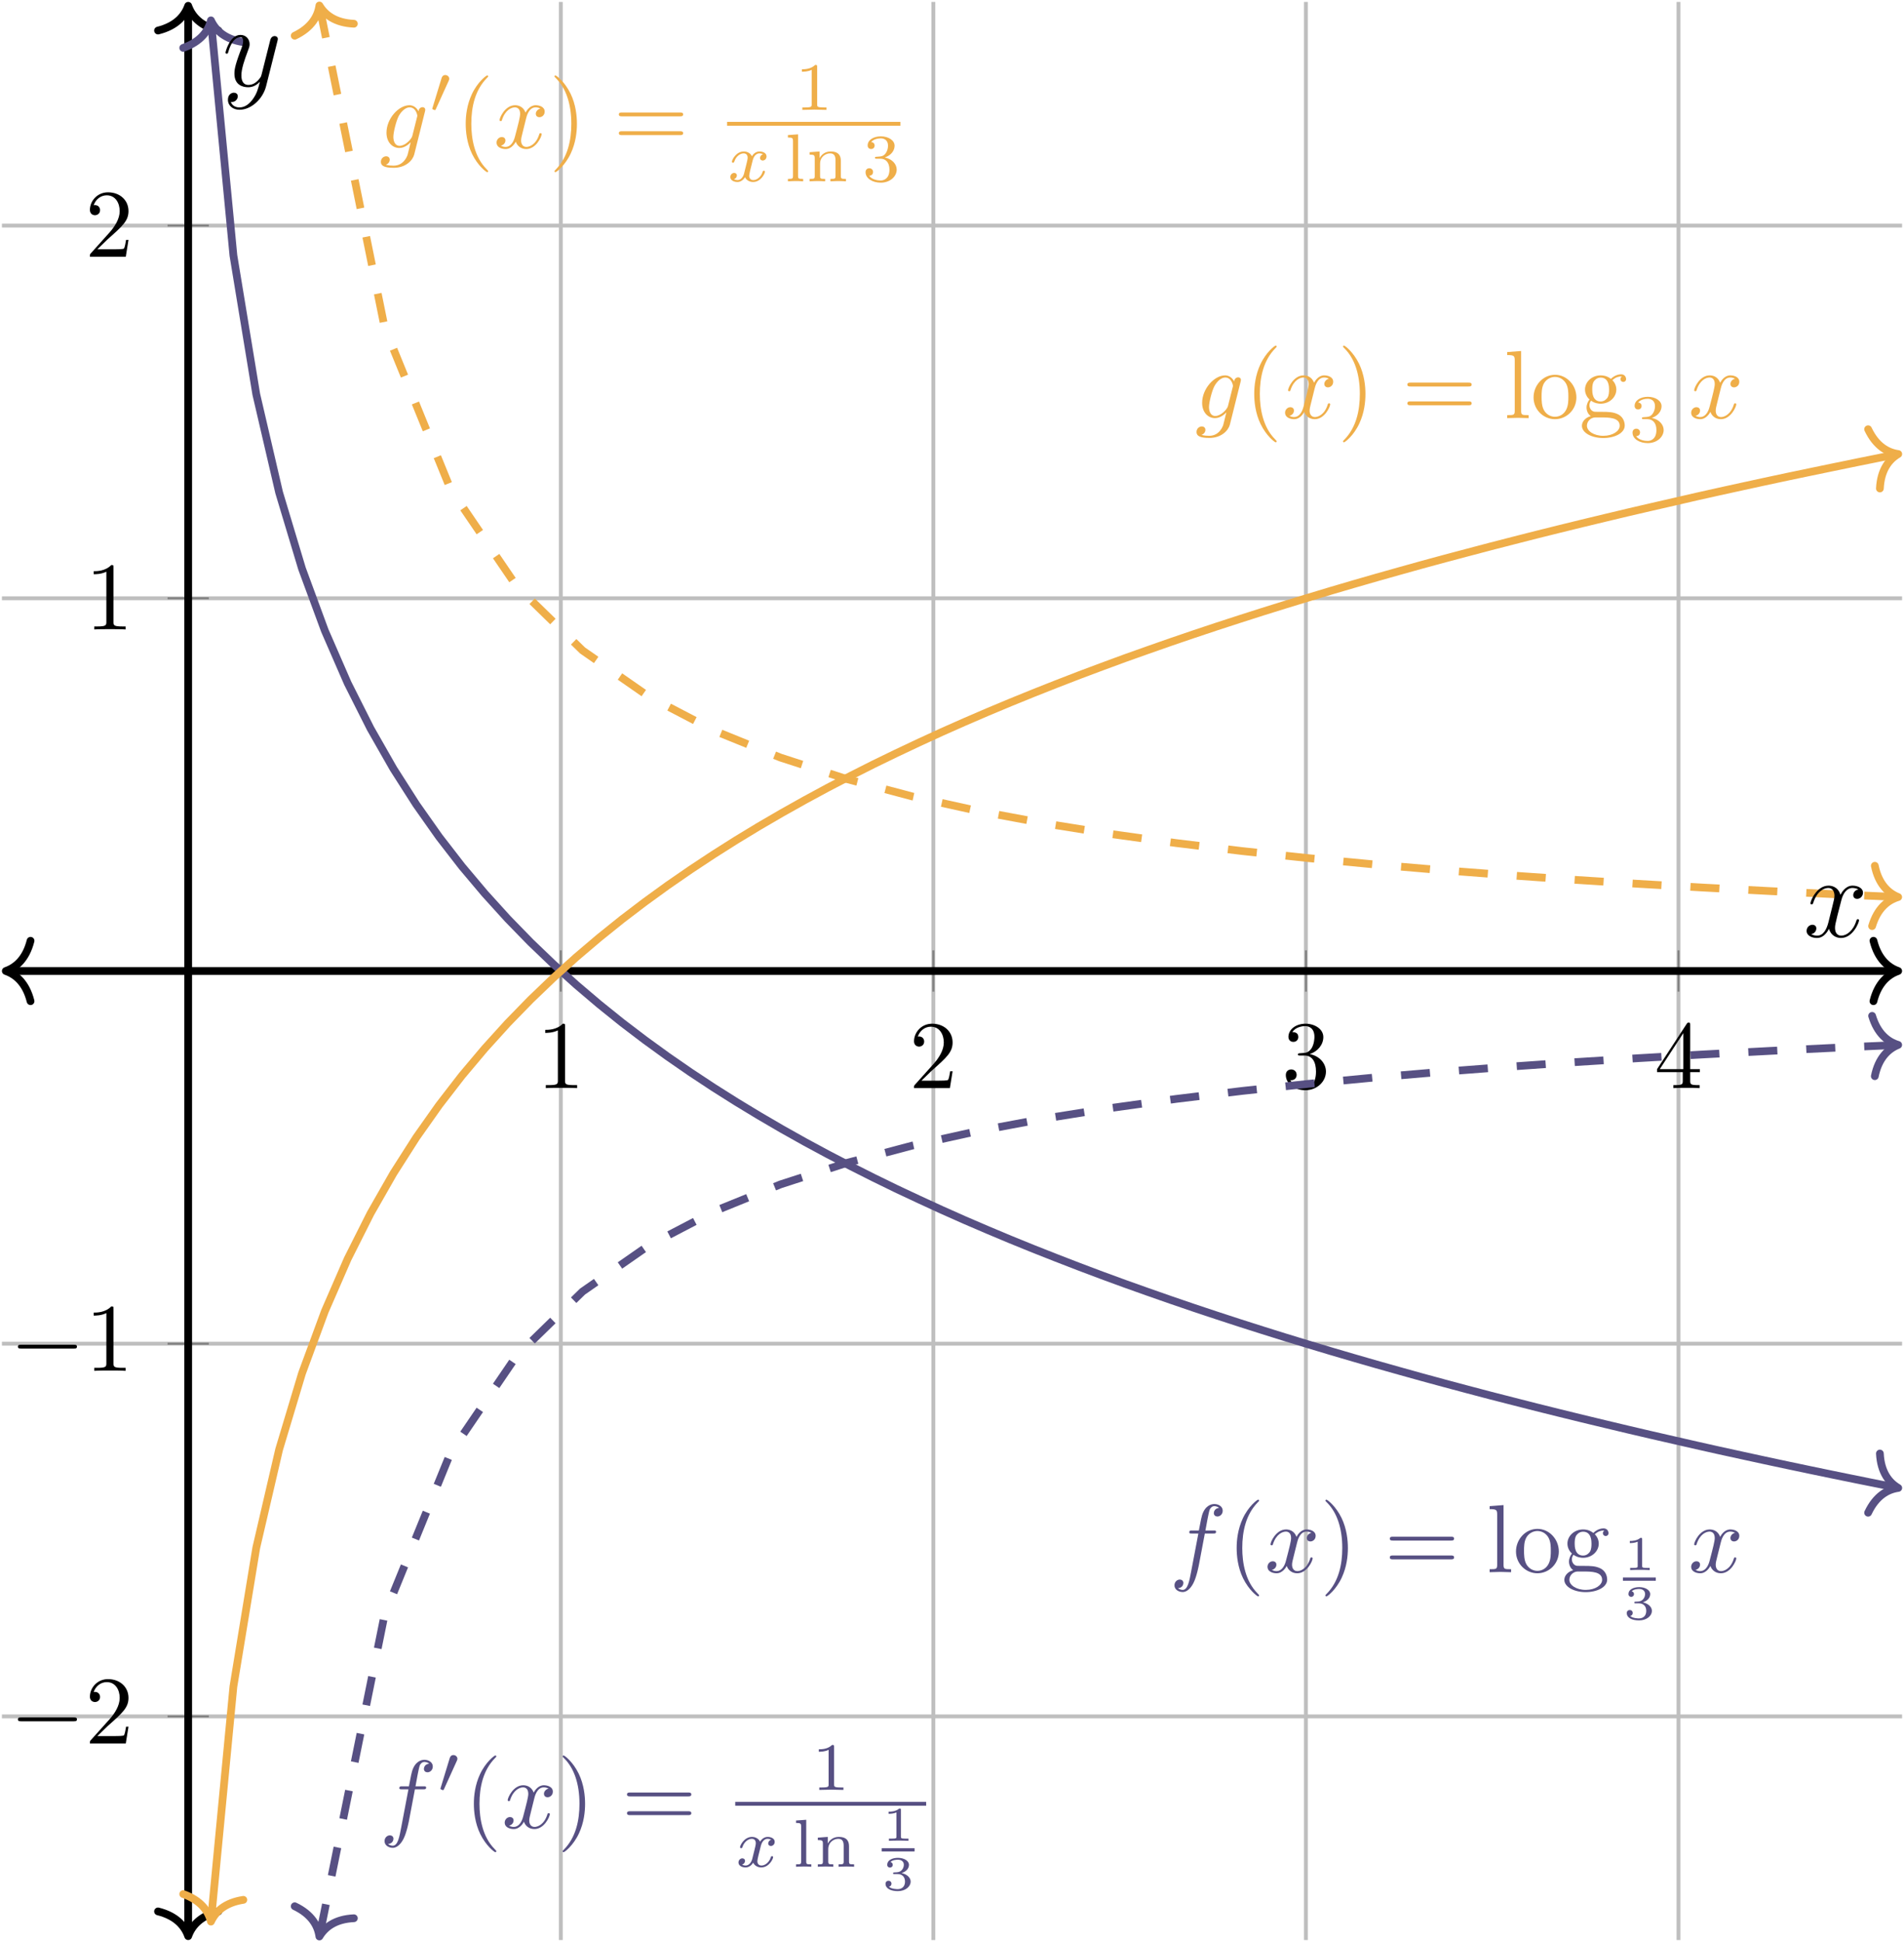 <?xml version="1.0" encoding="UTF-8"?> <svg xmlns="http://www.w3.org/2000/svg" xmlns:xlink="http://www.w3.org/1999/xlink" version="1.1" width="196.215pt" height="200.059pt" viewBox="-69.699 -71.804 196.215 200.059"><defs><clipPath id="clip1"><path d="M-69.5 269.793H126.317V-213.339H-69.5"></path></clipPath><clipPath id="clip2"><path d="M-211.238 128.055V-71.605H268.055V128.055"></path></clipPath><clipPath id="clip3"><path d="M-69.5 269.793H126.317V-213.339H-69.5"></path></clipPath><clipPath id="clip4"><path d="M-211.238 128.055V-71.605H268.055V128.055"></path></clipPath><clipPath id="clip5"><path d="M-69.5 128.055H126.317V-71.605H-69.5Z"></path></clipPath><path id="g4-120" d="M1.736-.739C1.667-.502 1.437-.126 1.081-.126C1.06-.126 .851-.126 .704-.223C.99-.314 1.011-.565 1.011-.607C1.011-.76 .893-.865 .732-.865C.537-.865 .335-.697 .335-.439C.335-.091 .725 .07 1.067 .07C1.388 .07 1.674-.133 1.848-.425C2.015-.056 2.399 .07 2.678 .07C3.48 .07 3.905-.802 3.905-.997C3.905-1.088 3.815-1.088 3.794-1.088C3.696-1.088 3.689-1.053 3.661-.969C3.515-.488 3.096-.126 2.706-.126C2.427-.126 2.28-.314 2.28-.579C2.28-.76 2.448-1.395 2.643-2.169C2.783-2.706 3.096-2.88 3.327-2.88C3.34-2.88 3.557-2.88 3.703-2.783C3.48-2.72 3.396-2.525 3.396-2.399C3.396-2.246 3.515-2.141 3.675-2.141S4.066-2.273 4.066-2.566C4.066-2.957 3.619-3.075 3.34-3.075C2.992-3.075 2.713-2.845 2.559-2.58C2.434-2.866 2.113-3.075 1.723-3.075C.941-3.075 .495-2.218 .495-2.008C.495-1.918 .593-1.918 .614-1.918C.704-1.918 .711-1.946 .746-2.036C.921-2.58 1.36-2.88 1.702-2.88C1.932-2.88 2.12-2.755 2.12-2.42C2.12-2.28 2.036-1.932 1.974-1.695L1.736-.739Z"></path><path id="g0-120" d="M5.667-4.878C5.284-4.806 5.141-4.519 5.141-4.292C5.141-4.005 5.368-3.909 5.535-3.909C5.894-3.909 6.145-4.22 6.145-4.543C6.145-5.045 5.571-5.272 5.069-5.272C4.34-5.272 3.933-4.555 3.826-4.328C3.551-5.224 2.809-5.272 2.594-5.272C1.375-5.272 .729-3.706 .729-3.443C.729-3.395 .777-3.335 .861-3.335C.956-3.335 .98-3.407 1.004-3.455C1.411-4.782 2.212-5.033 2.558-5.033C3.096-5.033 3.204-4.531 3.204-4.244C3.204-3.981 3.132-3.706 2.989-3.132L2.582-1.494C2.403-.777 2.056-.12 1.423-.12C1.363-.12 1.064-.12 .813-.275C1.243-.359 1.339-.717 1.339-.861C1.339-1.1 1.16-1.243 .933-1.243C.646-1.243 .335-.992 .335-.61C.335-.108 .897 .12 1.411 .12C1.985 .12 2.391-.335 2.642-.825C2.833-.12 3.431 .12 3.873 .12C5.093 .12 5.738-1.447 5.738-1.71C5.738-1.769 5.691-1.817 5.619-1.817C5.511-1.817 5.499-1.757 5.464-1.662C5.141-.61 4.447-.12 3.909-.12C3.491-.12 3.264-.43 3.264-.921C3.264-1.184 3.312-1.375 3.503-2.164L3.921-3.79C4.101-4.507 4.507-5.033 5.057-5.033C5.081-5.033 5.416-5.033 5.667-4.878Z"></path><path id="g0-121" d="M3.144 1.339C2.821 1.793 2.355 2.2 1.769 2.2C1.626 2.2 1.052 2.176 .873 1.626C.909 1.638 .968 1.638 .992 1.638C1.351 1.638 1.59 1.327 1.59 1.052S1.363 .681 1.184 .681C.992 .681 .574 .825 .574 1.411C.574 2.02 1.088 2.439 1.769 2.439C2.965 2.439 4.172 1.339 4.507 .012L5.679-4.651C5.691-4.71 5.715-4.782 5.715-4.854C5.715-5.033 5.571-5.153 5.392-5.153C5.284-5.153 5.033-5.105 4.937-4.746L4.053-1.231C3.993-1.016 3.993-.992 3.897-.861C3.658-.526 3.264-.12 2.69-.12C2.02-.12 1.961-.777 1.961-1.1C1.961-1.781 2.283-2.702 2.606-3.563C2.738-3.909 2.809-4.077 2.809-4.316C2.809-4.818 2.451-5.272 1.865-5.272C.765-5.272 .323-3.539 .323-3.443C.323-3.395 .371-3.335 .454-3.335C.562-3.335 .574-3.383 .622-3.551C.909-4.555 1.363-5.033 1.829-5.033C1.937-5.033 2.14-5.033 2.14-4.639C2.14-4.328 2.008-3.981 1.829-3.527C1.243-1.961 1.243-1.566 1.243-1.279C1.243-.143 2.056 .12 2.654 .12C3.001 .12 3.431 .012 3.85-.43L3.862-.418C3.682 .287 3.563 .753 3.144 1.339Z"></path><path id="g1-0" d="M6.565-2.291C6.735-2.291 6.914-2.291 6.914-2.491S6.735-2.69 6.565-2.69H1.176C1.006-2.69 .827-2.69 .827-2.491S1.006-2.291 1.176-2.291H6.565Z"></path><path id="g5-40" d="M3.298 2.391C3.298 2.361 3.298 2.341 3.128 2.172C1.883 .917 1.564-.966 1.564-2.491C1.564-4.224 1.943-5.958 3.168-7.203C3.298-7.323 3.298-7.342 3.298-7.372C3.298-7.442 3.258-7.472 3.198-7.472C3.098-7.472 2.202-6.795 1.614-5.529C1.106-4.433 .986-3.328 .986-2.491C.986-1.714 1.096-.508 1.644 .618C2.242 1.843 3.098 2.491 3.198 2.491C3.258 2.491 3.298 2.461 3.298 2.391Z"></path><path id="g5-41" d="M2.879-2.491C2.879-3.268 2.77-4.473 2.222-5.599C1.624-6.824 .767-7.472 .667-7.472C.608-7.472 .568-7.432 .568-7.372C.568-7.342 .568-7.323 .757-7.143C1.733-6.157 2.301-4.573 2.301-2.491C2.301-.787 1.933 .966 .697 2.222C.568 2.341 .568 2.361 .568 2.391C.568 2.451 .608 2.491 .667 2.491C.767 2.491 1.664 1.813 2.252 .548C2.76-.548 2.879-1.654 2.879-2.491Z"></path><path id="g5-49" d="M2.929-6.376C2.929-6.615 2.929-6.635 2.7-6.635C2.082-5.998 1.205-5.998 .887-5.998V-5.689C1.086-5.689 1.674-5.689 2.192-5.948V-.787C2.192-.428 2.162-.309 1.265-.309H.946V0C1.295-.03 2.162-.03 2.56-.03S3.826-.03 4.174 0V-.309H3.856C2.959-.309 2.929-.418 2.929-.787V-6.376Z"></path><path id="g5-50" d="M1.265-.767L2.321-1.793C3.875-3.168 4.473-3.706 4.473-4.702C4.473-5.838 3.577-6.635 2.361-6.635C1.235-6.635 .498-5.719 .498-4.832C.498-4.274 .996-4.274 1.026-4.274C1.196-4.274 1.544-4.394 1.544-4.802C1.544-5.061 1.365-5.32 1.016-5.32C.936-5.32 .917-5.32 .887-5.31C1.116-5.958 1.654-6.326 2.232-6.326C3.138-6.326 3.567-5.519 3.567-4.702C3.567-3.905 3.068-3.118 2.521-2.501L.608-.369C.498-.259 .498-.239 .498 0H4.194L4.473-1.733H4.224C4.174-1.435 4.105-.996 4.005-.847C3.935-.767 3.278-.767 3.059-.767H1.265Z"></path><path id="g5-51" d="M2.889-3.507C3.706-3.776 4.284-4.473 4.284-5.26C4.284-6.077 3.407-6.635 2.451-6.635C1.445-6.635 .687-6.037 .687-5.28C.687-4.951 .907-4.762 1.196-4.762C1.504-4.762 1.704-4.981 1.704-5.27C1.704-5.768 1.235-5.768 1.086-5.768C1.395-6.257 2.052-6.386 2.411-6.386C2.819-6.386 3.367-6.167 3.367-5.27C3.367-5.151 3.347-4.573 3.088-4.134C2.79-3.656 2.451-3.626 2.202-3.616C2.122-3.606 1.883-3.587 1.813-3.587C1.733-3.577 1.664-3.567 1.664-3.467C1.664-3.357 1.733-3.357 1.903-3.357H2.341C3.158-3.357 3.527-2.68 3.527-1.704C3.527-.349 2.839-.06 2.401-.06C1.973-.06 1.225-.229 .877-.817C1.225-.767 1.534-.986 1.534-1.365C1.534-1.724 1.265-1.923 .976-1.923C.737-1.923 .418-1.783 .418-1.345C.418-.438 1.345 .219 2.431 .219C3.646 .219 4.553-.687 4.553-1.704C4.553-2.521 3.925-3.298 2.889-3.507Z"></path><path id="g5-52" d="M2.929-1.644V-.777C2.929-.418 2.909-.309 2.172-.309H1.963V0C2.371-.03 2.889-.03 3.308-.03S4.254-.03 4.663 0V-.309H4.453C3.716-.309 3.696-.418 3.696-.777V-1.644H4.692V-1.953H3.696V-6.486C3.696-6.685 3.696-6.745 3.537-6.745C3.447-6.745 3.417-6.745 3.337-6.625L.279-1.953V-1.644H2.929ZM2.989-1.953H.558L2.989-5.669V-1.953Z"></path><path id="g5-61" d="M6.844-3.258C6.994-3.258 7.183-3.258 7.183-3.457S6.994-3.656 6.854-3.656H.887C.747-3.656 .558-3.656 .558-3.457S.747-3.258 .897-3.258H6.844ZM6.854-1.325C6.994-1.325 7.183-1.325 7.183-1.524S6.994-1.724 6.844-1.724H.897C.747-1.724 .558-1.724 .558-1.524S.747-1.325 .887-1.325H6.854Z"></path><path id="g5-103" d="M2.212-1.714C1.345-1.714 1.345-2.71 1.345-2.939C1.345-3.208 1.355-3.527 1.504-3.776C1.584-3.895 1.813-4.174 2.212-4.174C3.078-4.174 3.078-3.178 3.078-2.949C3.078-2.68 3.068-2.361 2.919-2.112C2.839-1.993 2.61-1.714 2.212-1.714ZM1.056-1.325C1.056-1.365 1.056-1.594 1.225-1.793C1.614-1.514 2.022-1.484 2.212-1.484C3.138-1.484 3.826-2.172 3.826-2.939C3.826-3.308 3.666-3.676 3.417-3.905C3.776-4.244 4.134-4.294 4.314-4.294C4.334-4.294 4.384-4.294 4.413-4.284C4.304-4.244 4.254-4.134 4.254-4.015C4.254-3.846 4.384-3.726 4.543-3.726C4.643-3.726 4.832-3.796 4.832-4.025C4.832-4.194 4.712-4.513 4.324-4.513C4.125-4.513 3.686-4.453 3.268-4.045C2.849-4.374 2.431-4.403 2.212-4.403C1.285-4.403 .598-3.716 .598-2.949C.598-2.511 .817-2.132 1.066-1.923C.936-1.773 .757-1.445 .757-1.096C.757-.787 .887-.408 1.196-.209C.598-.04 .279 .389 .279 .787C.279 1.504 1.265 2.052 2.481 2.052C3.656 2.052 4.692 1.544 4.692 .767C4.692 .418 4.553-.09 4.045-.369C3.517-.648 2.939-.648 2.331-.648C2.082-.648 1.654-.648 1.584-.658C1.265-.697 1.056-1.006 1.056-1.325ZM2.491 1.823C1.484 1.823 .797 1.315 .797 .787C.797 .329 1.176-.04 1.614-.07H2.202C3.059-.07 4.174-.07 4.174 .787C4.174 1.325 3.467 1.823 2.491 1.823Z"></path><path id="g5-108" d="M1.763-6.914L.329-6.804V-6.496C1.026-6.496 1.106-6.426 1.106-5.938V-.757C1.106-.309 .996-.309 .329-.309V0C.658-.01 1.186-.03 1.435-.03S2.172-.01 2.54 0V-.309C1.873-.309 1.763-.309 1.763-.757V-6.914Z"></path><path id="g5-111" d="M4.692-2.132C4.692-3.407 3.696-4.463 2.491-4.463C1.245-4.463 .279-3.377 .279-2.132C.279-.847 1.315 .11 2.481 .11C3.686 .11 4.692-.867 4.692-2.132ZM2.491-.139C2.062-.139 1.624-.349 1.355-.807C1.106-1.245 1.106-1.853 1.106-2.212C1.106-2.6 1.106-3.138 1.345-3.577C1.614-4.035 2.082-4.244 2.481-4.244C2.919-4.244 3.347-4.025 3.606-3.597S3.866-2.59 3.866-2.212C3.866-1.853 3.866-1.315 3.646-.877C3.427-.428 2.989-.139 2.491-.139Z"></path><path id="g3-102" d="M3.656-3.985H4.513C4.712-3.985 4.812-3.985 4.812-4.184C4.812-4.294 4.712-4.294 4.543-4.294H3.716L3.925-5.43C3.965-5.639 4.105-6.346 4.164-6.466C4.254-6.655 4.423-6.804 4.633-6.804C4.672-6.804 4.932-6.804 5.121-6.625C4.682-6.585 4.583-6.237 4.583-6.087C4.583-5.858 4.762-5.738 4.951-5.738C5.21-5.738 5.499-5.958 5.499-6.336C5.499-6.795 5.041-7.024 4.633-7.024C4.294-7.024 3.666-6.844 3.367-5.858C3.308-5.649 3.278-5.549 3.039-4.294H2.351C2.162-4.294 2.052-4.294 2.052-4.105C2.052-3.985 2.142-3.985 2.331-3.985H2.989L2.242-.05C2.062 .917 1.893 1.823 1.375 1.823C1.335 1.823 1.086 1.823 .897 1.644C1.355 1.614 1.445 1.255 1.445 1.106C1.445 .877 1.265 .757 1.076 .757C.817 .757 .528 .976 .528 1.355C.528 1.803 .966 2.042 1.375 2.042C1.923 2.042 2.321 1.455 2.501 1.076C2.819 .448 3.049-.757 3.059-.827L3.656-3.985Z"></path><path id="g3-103" d="M4.692-3.756C4.702-3.816 4.722-3.866 4.722-3.935C4.722-4.105 4.603-4.204 4.433-4.204C4.334-4.204 4.065-4.134 4.025-3.776C3.846-4.144 3.497-4.403 3.098-4.403C1.963-4.403 .727-3.009 .727-1.574C.727-.588 1.335 0 2.052 0C2.64 0 3.108-.468 3.208-.578L3.218-.568C3.009 .319 2.889 .727 2.889 .747C2.849 .837 2.511 1.823 1.455 1.823C1.265 1.823 .936 1.813 .658 1.724C.956 1.634 1.066 1.375 1.066 1.205C1.066 1.046 .956 .857 .687 .857C.468 .857 .149 1.036 .149 1.435C.149 1.843 .518 2.042 1.474 2.042C2.72 2.042 3.437 1.265 3.587 .667L4.692-3.756ZM3.397-1.275C3.337-1.016 3.108-.767 2.889-.578C2.68-.399 2.371-.219 2.082-.219C1.584-.219 1.435-.737 1.435-1.136C1.435-1.614 1.724-2.79 1.993-3.298C2.262-3.786 2.69-4.184 3.108-4.184C3.766-4.184 3.905-3.377 3.905-3.328S3.885-3.218 3.875-3.178L3.397-1.275Z"></path><path id="g3-120" d="M3.328-3.009C3.387-3.268 3.616-4.184 4.314-4.184C4.364-4.184 4.603-4.184 4.812-4.055C4.533-4.005 4.334-3.756 4.334-3.517C4.334-3.357 4.443-3.168 4.712-3.168C4.932-3.168 5.25-3.347 5.25-3.746C5.25-4.264 4.663-4.403 4.324-4.403C3.746-4.403 3.397-3.875 3.278-3.646C3.029-4.304 2.491-4.403 2.202-4.403C1.166-4.403 .598-3.118 .598-2.869C.598-2.77 .697-2.77 .717-2.77C.797-2.77 .827-2.79 .847-2.879C1.186-3.935 1.843-4.184 2.182-4.184C2.371-4.184 2.72-4.095 2.72-3.517C2.72-3.208 2.55-2.54 2.182-1.146C2.022-.528 1.674-.11 1.235-.11C1.176-.11 .946-.11 .737-.239C.986-.289 1.205-.498 1.205-.777C1.205-1.046 .986-1.126 .837-1.126C.538-1.126 .289-.867 .289-.548C.289-.09 .787 .11 1.225 .11C1.883 .11 2.242-.588 2.271-.648C2.391-.279 2.75 .11 3.347 .11C4.374 .11 4.941-1.176 4.941-1.425C4.941-1.524 4.852-1.524 4.822-1.524C4.732-1.524 4.712-1.484 4.692-1.415C4.364-.349 3.686-.11 3.367-.11C2.979-.11 2.819-.428 2.819-.767C2.819-.986 2.879-1.205 2.989-1.644L3.328-3.009Z"></path><path id="g6-49" d="M2.336-4.435C2.336-4.624 2.322-4.631 2.127-4.631C1.681-4.191 1.046-4.184 .76-4.184V-3.933C.928-3.933 1.388-3.933 1.771-4.129V-.572C1.771-.342 1.771-.251 1.074-.251H.809V0C.934-.007 1.792-.028 2.05-.028C2.267-.028 3.145-.007 3.299 0V-.251H3.034C2.336-.251 2.336-.342 2.336-.572V-4.435Z"></path><path id="g6-51" d="M1.904-2.329C2.448-2.329 2.838-1.953 2.838-1.206C2.838-.342 2.336-.084 1.932-.084C1.653-.084 1.039-.16 .746-.572C1.074-.586 1.151-.816 1.151-.962C1.151-1.186 .983-1.346 .767-1.346C.572-1.346 .377-1.227 .377-.941C.377-.286 1.102 .139 1.946 .139C2.915 .139 3.585-.509 3.585-1.206C3.585-1.75 3.138-2.294 2.371-2.455C3.103-2.72 3.368-3.243 3.368-3.668C3.368-4.219 2.734-4.631 1.96-4.631S.593-4.254 .593-3.696C.593-3.459 .746-3.327 .955-3.327C1.172-3.327 1.311-3.487 1.311-3.682C1.311-3.884 1.172-4.031 .955-4.045C1.2-4.352 1.681-4.428 1.939-4.428C2.253-4.428 2.692-4.275 2.692-3.668C2.692-3.375 2.594-3.055 2.413-2.838C2.183-2.573 1.988-2.559 1.639-2.538C1.465-2.525 1.451-2.525 1.416-2.518C1.402-2.518 1.346-2.504 1.346-2.427C1.346-2.329 1.409-2.329 1.527-2.329H1.904Z"></path><path id="g6-108" d="M1.437-4.84L.391-4.763V-4.512C.858-4.512 .914-4.463 .914-4.122V-.551C.914-.251 .844-.251 .391-.251V0C.404 0 .893-.028 1.172-.028C1.437-.028 1.695-.021 1.96 0V-.251C1.506-.251 1.437-.251 1.437-.551V-4.84Z"></path><path id="g6-110" d="M3.592-2.113C3.592-2.72 3.292-3.075 2.545-3.075C1.974-3.075 1.604-2.762 1.409-2.399H1.402V-3.075L.377-2.999V-2.748C.844-2.748 .9-2.699 .9-2.357V-.551C.9-.251 .83-.251 .377-.251V0C.391 0 .879-.028 1.172-.028C1.43-.028 1.911-.007 1.974 0V-.251C1.52-.251 1.451-.251 1.451-.551V-1.806C1.451-2.538 2.029-2.88 2.49-2.88C2.978-2.88 3.041-2.497 3.041-2.141V-.551C3.041-.251 2.971-.251 2.518-.251V0C2.532 0 3.02-.028 3.313-.028C3.571-.028 4.052-.007 4.115 0V-.251C3.661-.251 3.592-.251 3.592-.551V-2.113Z"></path><path id="g7-49" d="M1.983-3.168C1.983-3.318 1.968-3.318 1.803-3.318C1.45-2.999 .897-2.999 .797-2.999H.712V-2.78H.797C.912-2.78 1.235-2.795 1.524-2.919V-.428C1.524-.274 1.524-.219 .996-.219H.747V0C1.021-.02 1.465-.02 1.753-.02S2.486-.02 2.76 0V-.219H2.511C1.983-.219 1.983-.274 1.983-.428V-3.168Z"></path><path id="g7-51" d="M1.644-1.649C2.102-1.649 2.406-1.365 2.406-.872C2.406-.364 2.092-.095 1.649-.095C1.594-.095 1.001-.095 .747-.354C.951-.384 1.011-.538 1.011-.658C1.011-.842 .872-.961 .707-.961C.548-.961 .399-.857 .399-.648C.399-.13 .986 .11 1.664 .11C2.481 .11 2.989-.384 2.989-.867C2.989-1.275 2.625-1.624 2.057-1.753C2.655-1.948 2.814-2.326 2.814-2.605C2.814-3.014 2.306-3.318 1.679-3.318C1.066-3.318 .573-3.059 .573-2.61C.573-2.376 .762-2.316 .857-2.316C1.001-2.316 1.141-2.421 1.141-2.6C1.141-2.715 1.081-2.854 .902-2.884C1.116-3.113 1.559-3.128 1.664-3.128C2.027-3.128 2.286-2.944 2.286-2.605C2.286-2.316 2.097-1.863 1.574-1.833C1.435-1.828 1.415-1.823 1.285-1.818C1.23-1.813 1.176-1.808 1.176-1.733C1.176-1.649 1.225-1.649 1.315-1.649H1.644Z"></path><path id="g2-48" d="M2.022-3.292C2.078-3.41 2.085-3.466 2.085-3.515C2.085-3.731 1.89-3.898 1.674-3.898C1.409-3.898 1.325-3.682 1.29-3.571L.37-.551C.363-.537 .335-.446 .335-.439C.335-.356 .551-.286 .607-.286C.656-.286 .663-.3 .711-.404L2.022-3.292Z"></path></defs><g id="page1"><path d="M-11.906 128.055V-71.605M26.488 128.055V-71.605M64.883 128.055V-71.605M103.278 128.055V-71.605" stroke="#bfbfbf" fill="none" stroke-width=".399" stroke-miterlimit="10" clip-path="url(#clip1)"></path><path d="M-69.5 105.016H126.317M-69.5 66.622H126.317M-69.5-10.171H126.317M-69.5-48.566H126.317" stroke="#bfbfbf" fill="none" stroke-width=".399" stroke-miterlimit="10" clip-path="url(#clip2)"></path><path d="M-11.906 30.352V26.098M26.488 30.352V26.098M64.883 30.352V26.098M103.278 30.352V26.098" stroke="#808080" fill="none" stroke-width=".199" stroke-miterlimit="10" clip-path="url(#clip3)"></path><path d="M-52.43 105.016H-48.176M-52.43 66.622H-48.176M-52.43-10.171H-48.176M-52.43-48.566H-48.176" stroke="#808080" fill="none" stroke-width=".199" stroke-miterlimit="10" clip-path="url(#clip4)"></path><path d="M-68.703 28.227H125.52" stroke="#000" fill="none" stroke-width=".797" stroke-miterlimit="10"></path><path d="M-66.551 31.336C-67.02 29.469-68.055 28.59-69.102 28.227C-68.055 27.863-67.02 26.98-66.551 25.113" stroke="#000" fill="none" stroke-width=".797" stroke-miterlimit="10" stroke-linecap="round" stroke-linejoin="round"></path><path d="M123.367 25.113C123.832 26.98 124.871 27.863 125.918 28.227C124.871 28.59 123.832 29.469 123.367 31.336" stroke="#000" fill="none" stroke-width=".797" stroke-miterlimit="10" stroke-linecap="round" stroke-linejoin="round"></path><path d="M-50.305 127.258V-70.808" stroke="#000" fill="none" stroke-width=".797" stroke-miterlimit="10"></path><path d="M-47.191 125.105C-49.059 125.57-49.941 126.609-50.305 127.656C-50.668 126.609-51.547 125.57-53.414 125.105" stroke="#000" fill="none" stroke-width=".797" stroke-miterlimit="10" stroke-linecap="round" stroke-linejoin="round"></path><path d="M-53.414-68.656C-51.547-69.121-50.668-70.16-50.305-71.207C-49.941-70.16-49.059-69.121-47.191-68.656" stroke="#000" fill="none" stroke-width=".797" stroke-miterlimit="10" stroke-linecap="round" stroke-linejoin="round"></path><g transform="matrix(1 0 0 1 52.604 -87.391)"><use x="-67.003" y="127.682" xlink:href="#g5-49"></use></g><g transform="matrix(1 0 0 1 91 -87.391)"><use x="-67.003" y="127.682" xlink:href="#g5-50"></use></g><g transform="matrix(1 0 0 1 129.395 -87.391)"><use x="-67.003" y="127.682" xlink:href="#g5-51"></use></g><g transform="matrix(1 0 0 1 167.791 -87.391)"><use x="-67.003" y="127.682" xlink:href="#g5-52"></use></g><g transform="matrix(1 0 0 1 -1.677 -19.871)"><use x="-67.003" y="127.682" xlink:href="#g1-0"></use><use x="-59.254" y="127.682" xlink:href="#g5-50"></use></g><g transform="matrix(1 0 0 1 -1.677 -58.266)"><use x="-67.003" y="127.682" xlink:href="#g1-0"></use><use x="-59.254" y="127.682" xlink:href="#g5-49"></use></g><g transform="matrix(1 0 0 1 6.072 -134.642)"><use x="-67.003" y="127.682" xlink:href="#g5-49"></use></g><g transform="matrix(1 0 0 1 6.072 -173.038)"><use x="-67.003" y="127.682" xlink:href="#g5-50"></use></g><path d="M-47.926-69.312L-45.645-45.488L-43.289-31.187L-40.934-21.066L-38.578-13.23L-36.223-6.835L-33.867-1.425L-31.512 3.254L-29.156 7.383L-26.801 11.071L-24.445 14.411L-22.09 17.454L-19.73 20.254L-17.375 22.852L-15.02 25.27L-12.664 27.528L-10.309 29.649L-7.953 31.649L-5.598 33.544L-3.242 35.336L-.887 37.044L1.469 38.672L3.824 40.227L6.18 41.715L8.535 43.141L10.891 44.516L13.246 45.836L15.601 47.106L17.957 48.329L20.312 49.516L22.668 50.665L25.023 51.77L27.379 52.852L29.734 53.899L32.09 54.911L34.446 55.899L36.801 56.856L39.157 57.786L41.512 58.696L43.867 59.583L46.223 60.446L48.582 61.286L50.938 62.11L53.293 62.915L55.649 63.7L58.004 64.469L60.36 65.219L62.715 65.957L65.071 66.676L67.426 67.383L69.782 68.075L72.137 68.754L74.492 69.418L76.848 70.075L79.203 70.715L81.559 71.344L83.914 71.965L86.27 72.567L88.625 73.168L90.981 73.754L93.336 74.332L95.692 74.899L98.047 75.461L100.403 76.012L102.758 76.551L105.114 77.09L107.469 77.618L109.825 78.133L112.18 78.645L114.539 79.149L116.895 79.645L119.25 80.133L121.606 80.614L123.961 81.09L125.535 81.403" stroke="#575083" fill="none" stroke-width=".797" stroke-miterlimit="10" clip-path="url(#clip5)"></path><path d="M-50.816-66.871C-49-67.516-48.223-68.633-47.961-69.707C-47.5-68.699-46.523-67.75-44.621-67.465" stroke="#575083" fill="none" stroke-width=".797" stroke-miterlimit="10" stroke-linecap="round" stroke-linejoin="round" clip-path="url(#clip5)"></path><path d="M124.031 77.934C124.125 79.856 124.968 80.922 125.925 81.481C124.828 81.633 123.636 82.293 122.816 84.035" stroke="#575083" fill="none" stroke-width=".797" stroke-miterlimit="10" stroke-linecap="round" stroke-linejoin="round" clip-path="url(#clip5)"></path><g fill="#575083" transform="matrix(1 0 0 1 117.811 -37.521)"><use x="-67.003" y="127.682" xlink:href="#g3-102"></use><use x="-61.053" y="127.682" xlink:href="#g5-40"></use><use x="-57.178" y="127.682" xlink:href="#g3-120"></use><use x="-51.484" y="127.682" xlink:href="#g5-41"></use><use x="-44.843" y="127.682" xlink:href="#g5-61"></use><use x="-34.326" y="127.682" xlink:href="#g5-108"></use><use x="-31.559" y="127.682" xlink:href="#g5-111"></use><use x="-26.578" y="127.682" xlink:href="#g5-103"></use><use x="-20.263" y="127.46" xlink:href="#g7-49"></use></g><rect x="-20.263" y="128.225" height=".339" width="3.39" transform="matrix(1 0 0 1 117.811 -37.521)" fill="#575083"></rect><g fill="#575083" transform="matrix(1 0 0 1 117.811 -37.521)"><use x="-20.263" y="132.538" xlink:href="#g7-51"></use><use x="-13.518" y="127.682" xlink:href="#g3-120"></use></g><path d="M-36.707 127.301L-30.066 94.536L-23.266 77.86L-16.469 67.883L-9.668 61.251L-2.867 56.516L3.93 52.969L10.73 50.211L17.527 48.008L24.328 46.208L31.129 44.704L37.926 43.434L44.727 42.348L51.524 41.403L58.325 40.579L65.125 39.852L71.922 39.204L78.723 38.626L85.52 38.106L92.321 37.633L99.121 37.208L105.918 36.817L112.719 36.458L119.516 36.129L125.52 35.86" stroke="#575083" fill="none" stroke-width=".797" stroke-miterlimit="10" stroke-dasharray="2.989 2.989" clip-path="url(#clip5)"></path><path d="M-33.231 125.809C-35.152 125.895-36.223 126.738-36.785 127.691C-36.934 126.594-37.59 125.398-39.328 124.574" stroke="#575083" fill="none" stroke-width=".797" stroke-miterlimit="10" stroke-linecap="round" stroke-linejoin="round" clip-path="url(#clip5)"></path><path d="M123.23 32.848C123.781 34.691 124.855 35.523 125.918 35.84C124.891 36.25 123.891 37.176 123.508 39.062" stroke="#575083" fill="none" stroke-width=".797" stroke-miterlimit="10" stroke-linecap="round" stroke-linejoin="round" clip-path="url(#clip5)"></path><g fill="#575083" transform="matrix(1 0 0 1 36.406 -11.17)"><use x="-67.003" y="127.682" xlink:href="#g3-102"></use><use x="-61.053" y="124.066" xlink:href="#g2-48"></use><use x="-58.257" y="127.682" xlink:href="#g5-40"></use><use x="-54.383" y="127.682" xlink:href="#g3-120"></use><use x="-48.689" y="127.682" xlink:href="#g5-41"></use><use x="-42.047" y="127.682" xlink:href="#g5-61"></use><use x="-22.484" y="123.759" xlink:href="#g6-49"></use></g><rect x="-30.336" y="124.992" height=".398" width="19.676" transform="matrix(1 0 0 1 36.406 -11.17)" fill="#575083"></rect><g fill="#575083" transform="matrix(1 0 0 1 36.406 -11.17)"><use x="-30.336" y="131.676" xlink:href="#g4-120"></use><use x="-24.457" y="131.676" xlink:href="#g6-108"></use><use x="-22.202" y="131.676" xlink:href="#g6-110"></use><use x="-15.246" y="128.999" xlink:href="#g7-49"></use></g><rect x="-15.246" y="129.763" height=".339" width="3.39" transform="matrix(1 0 0 1 36.406 -11.17)" fill="#575083"></rect><g fill="#575083" transform="matrix(1 0 0 1 36.406 -11.17)"><use x="-15.246" y="134.077" xlink:href="#g7-51"></use></g><path d="M-47.926 125.762L-45.645 101.938L-43.289 87.641L-40.934 77.52L-38.578 69.68L-36.223 63.286L-33.867 57.876L-31.512 53.196L-29.156 49.071L-26.801 45.379L-24.445 42.044L-22.09 38.997L-19.73 36.196L-17.375 33.598L-15.02 31.18L-12.664 28.922L-10.309 26.801L-7.953 24.801L-5.598 22.907L-3.242 21.114L-.887 19.407L1.469 17.782L3.824 16.227L6.18 14.735L8.535 13.309L10.891 11.938L13.246 10.618L15.601 9.344L17.957 8.122L20.312 6.934L22.668 5.79L25.023 4.68L27.379 3.598L29.734 2.555L32.09 1.54L34.446 .555L36.801-.402L39.157-1.335L41.512-2.246L43.867-3.128L46.223-3.996L48.582-4.835L50.938-5.66L53.293-6.464L55.649-7.25L58.004-8.015L60.36-8.769L62.715-9.503L65.071-10.222L67.426-10.933L69.782-11.625L72.137-12.304L74.492-12.968L76.848-13.625L79.203-14.265L81.559-14.89L83.914-15.511L86.27-16.117L88.625-16.718L90.981-17.304L93.336-17.882L95.692-18.449L98.047-19.011L100.403-19.558L102.758-20.097L105.114-20.64L107.469-21.167L109.825-21.683L112.18-22.195L114.539-22.699L116.895-23.191L119.25-23.679L121.606-24.164L123.961-24.64L125.535-24.953" stroke="#efae49" fill="none" stroke-width=".797" stroke-miterlimit="10" clip-path="url(#clip5)"></path><path d="M-44.621 123.914C-46.523 124.199-47.5 125.152-47.961 126.156C-48.223 125.082-49 123.965-50.816 123.32" stroke="#efae49" fill="none" stroke-width=".797" stroke-miterlimit="10" stroke-linecap="round" stroke-linejoin="round" clip-path="url(#clip5)"></path><path d="M122.816-27.586C123.636-25.844 124.828-25.184 125.925-25.031C124.968-24.473 124.125-23.402 124.031-21.48" stroke="#efae49" fill="none" stroke-width=".797" stroke-miterlimit="10" stroke-linecap="round" stroke-linejoin="round" clip-path="url(#clip5)"></path><g fill="#efae49" transform="matrix(1 0 0 1 120.462 -156.412)"><use x="-67.003" y="127.682" xlink:href="#g3-103"></use><use x="-61.893" y="127.682" xlink:href="#g5-40"></use><use x="-58.019" y="127.682" xlink:href="#g3-120"></use><use x="-52.325" y="127.682" xlink:href="#g5-41"></use><use x="-45.683" y="127.682" xlink:href="#g5-61"></use><use x="-35.167" y="127.682" xlink:href="#g5-108"></use><use x="-32.4" y="127.682" xlink:href="#g5-111"></use><use x="-27.418" y="127.682" xlink:href="#g5-103"></use><use x="-22.299" y="130.117" xlink:href="#g6-51"></use><use x="-16.169" y="127.682" xlink:href="#g3-120"></use></g><path d="M-36.707-70.847L-30.066-38.085L-23.266-21.41L-16.469-11.433L-9.668-4.796L-2.867-.066L3.93 3.481L10.73 6.239L17.527 8.442L24.328 10.247L31.129 11.747L37.926 13.016L44.727 14.106L51.524 15.047L58.325 15.872L65.125 16.598L71.922 17.247L78.723 17.825L85.52 18.344L92.321 18.817L99.121 19.247L105.918 19.637L112.719 19.993L119.516 20.325L125.52 20.59" stroke="#efae49" fill="none" stroke-width=".797" stroke-miterlimit="10" stroke-dasharray="2.989 2.989" clip-path="url(#clip5)"></path><path d="M-39.328-68.121C-37.59-68.949-36.934-70.145-36.785-71.238C-36.223-70.285-35.152-69.445-33.231-69.359" stroke="#efae49" fill="none" stroke-width=".797" stroke-miterlimit="10" stroke-linecap="round" stroke-linejoin="round" clip-path="url(#clip5)"></path><path d="M123.508 17.387C123.891 19.273 124.891 20.199 125.918 20.609C124.855 20.926 123.781 21.758 123.23 23.602" stroke="#efae49" fill="none" stroke-width=".797" stroke-miterlimit="10" stroke-linecap="round" stroke-linejoin="round" clip-path="url(#clip5)"></path><g fill="#efae49" transform="matrix(1 0 0 1 36.406 -184.242)"><use x="-67.003" y="127.682" xlink:href="#g3-103"></use><use x="-61.893" y="124.066" xlink:href="#g2-48"></use><use x="-59.098" y="127.682" xlink:href="#g5-40"></use><use x="-55.224" y="127.682" xlink:href="#g3-120"></use><use x="-49.53" y="127.682" xlink:href="#g5-41"></use><use x="-42.888" y="127.682" xlink:href="#g5-61"></use><use x="-24.229" y="123.759" xlink:href="#g6-49"></use></g><rect x="-31.177" y="124.992" height=".398" width="17.866" transform="matrix(1 0 0 1 36.406 -184.242)" fill="#efae49"></rect><g fill="#efae49" transform="matrix(1 0 0 1 36.406 -184.242)"><use x="-31.177" y="131.117" xlink:href="#g4-120"></use><use x="-25.298" y="131.117" xlink:href="#g6-108"></use><use x="-23.043" y="131.117" xlink:href="#g6-110"></use><use x="-17.282" y="131.117" xlink:href="#g6-51"></use></g><g transform="matrix(1 0 0 1 183.147 -102.977)"><use x="-67.003" y="127.682" xlink:href="#g0-120"></use></g><g transform="matrix(1 0 0 1 20.219 -190.618)"><use x="-67.003" y="127.682" xlink:href="#g0-121"></use></g></g></svg> 